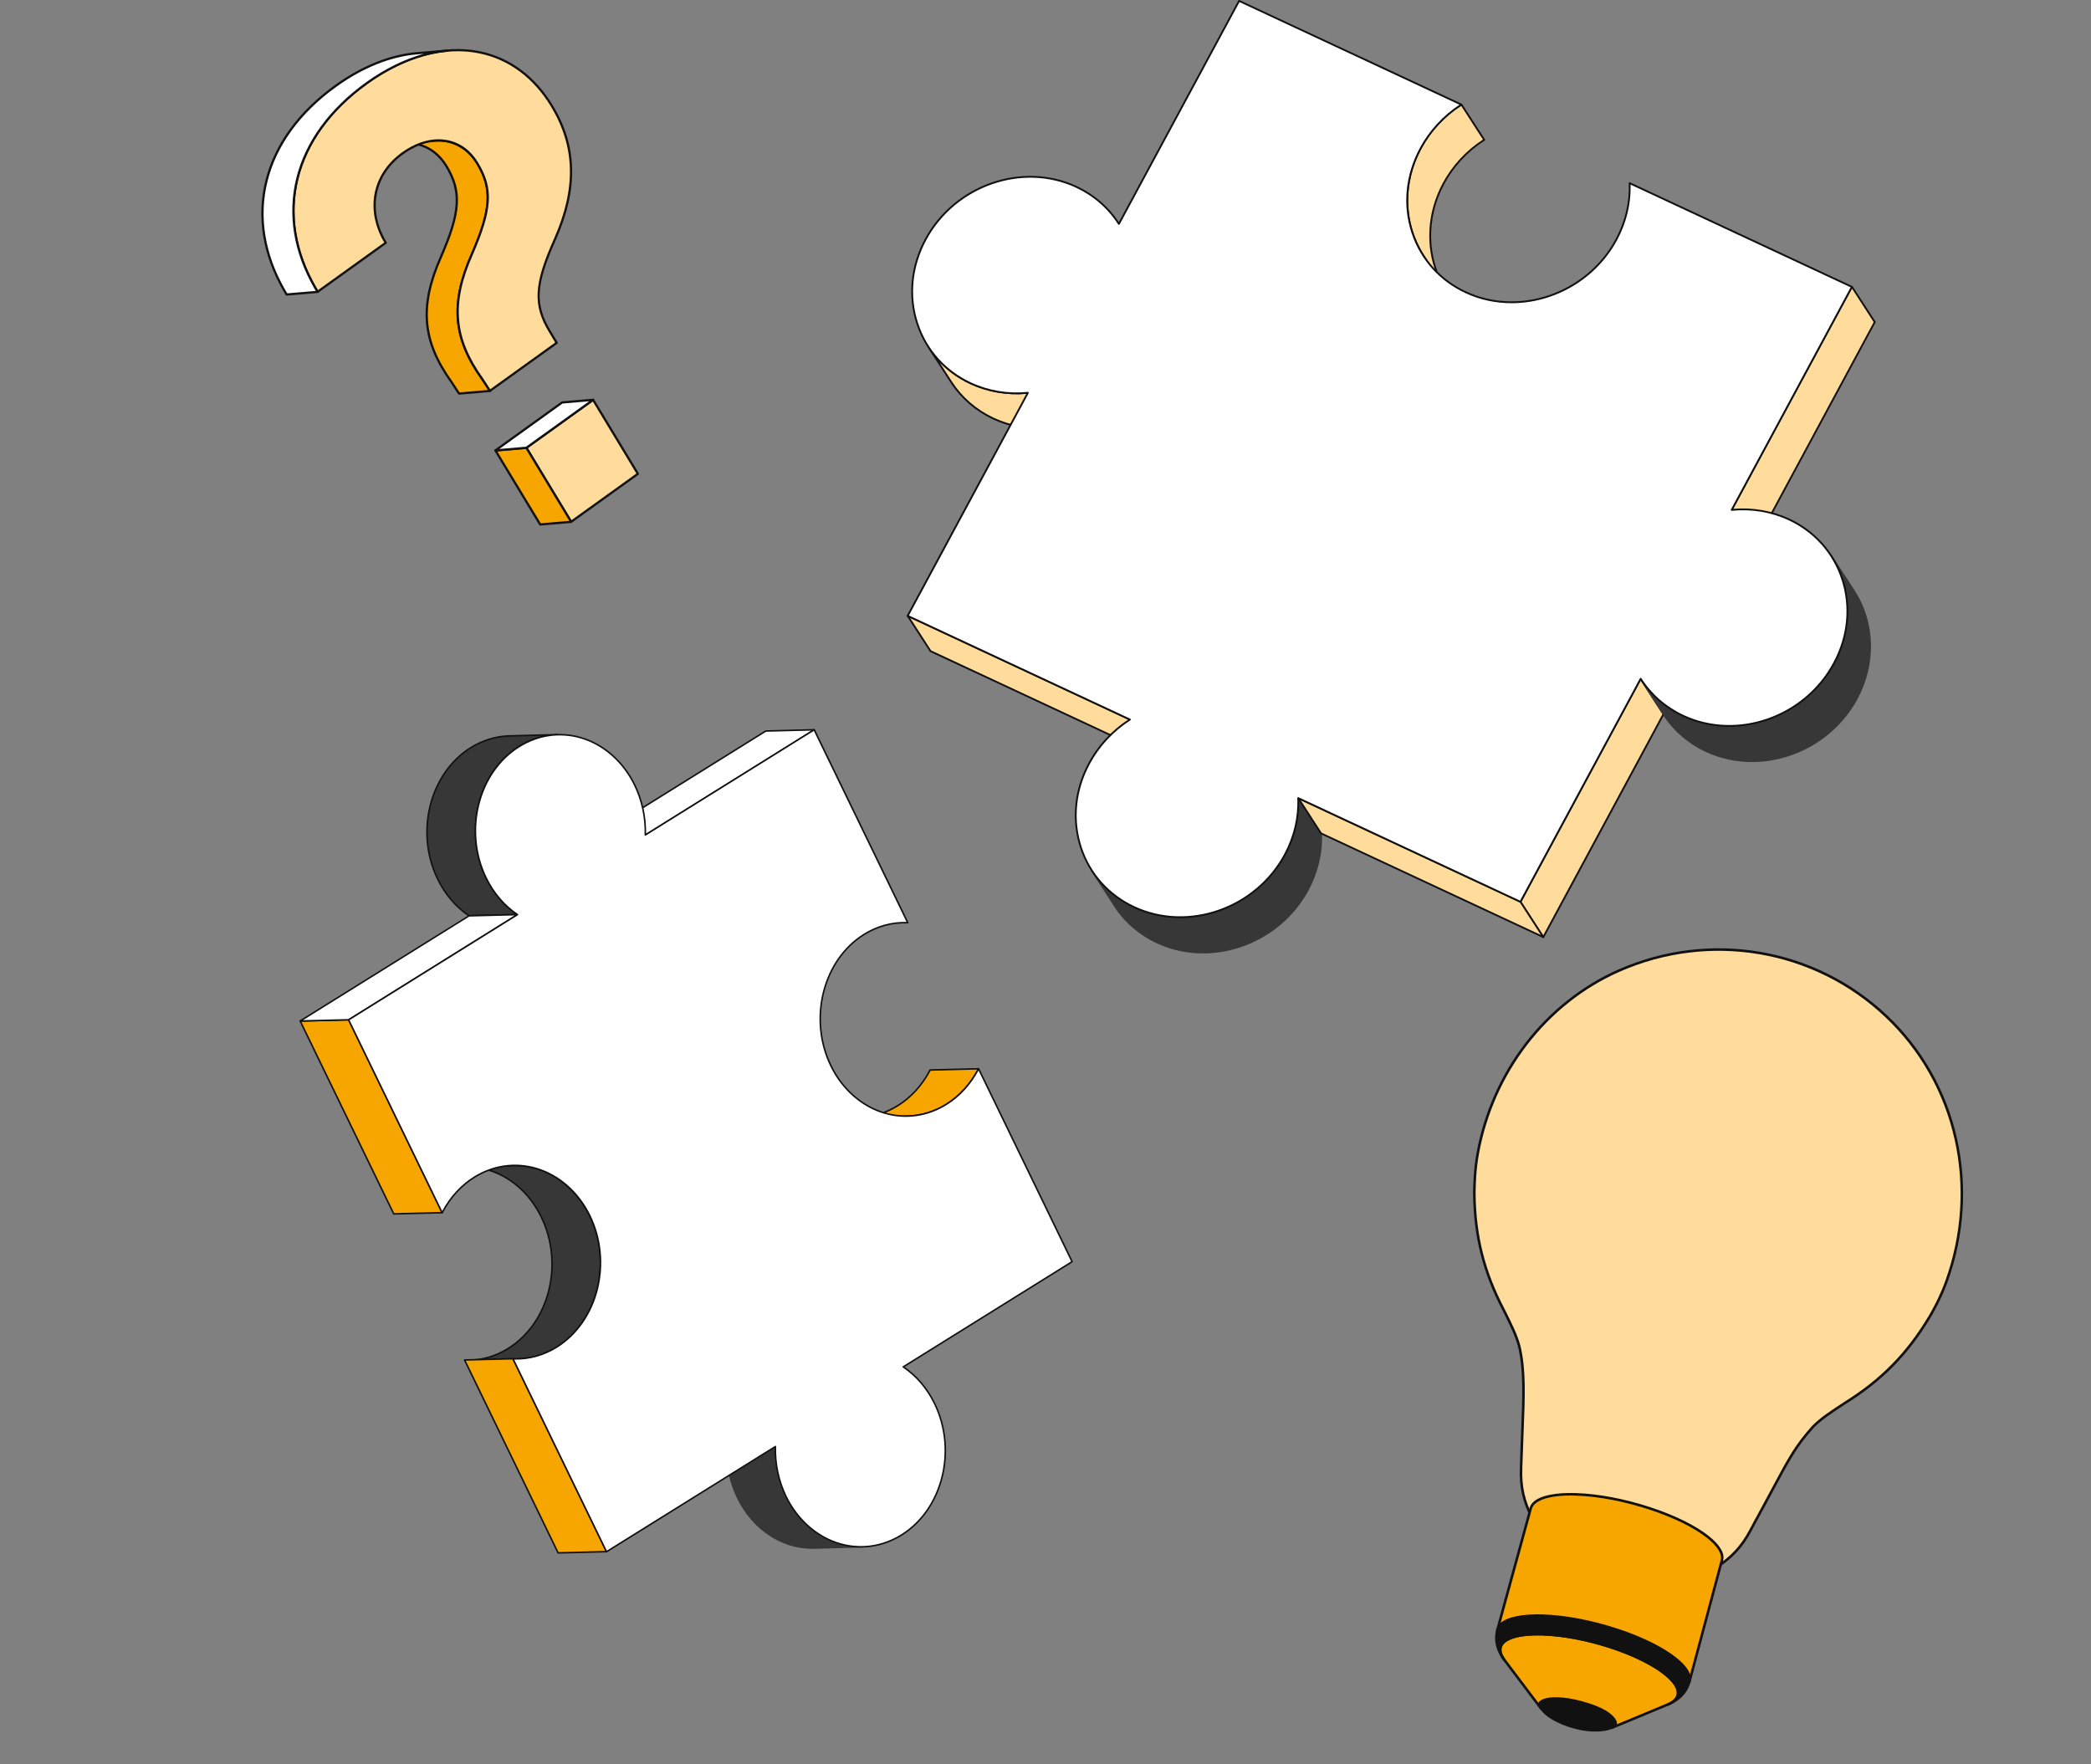 <svg width="64" height="54" viewBox="0 0 64 54" fill="none" xmlns="http://www.w3.org/2000/svg">
<rect x="0" y="0" width="64" height="54" fill="#808080" stroke="none"/>
<g clip-path="url(#clip0_7886_26610)">
<path d="M31.462 12.025L32.161 13.106C31.57 13.164 30.964 13.074 30.406 12.814C29.855 12.556 29.419 12.165 29.116 11.697L28.416 10.617C28.719 11.085 29.155 11.476 29.707 11.733C30.265 11.994 30.871 12.084 31.462 12.025Z" fill="#FFDC9B"/>
<path d="M31.817 13.148C31.321 13.148 30.834 13.042 30.393 12.836C29.856 12.585 29.406 12.196 29.091 11.71L28.392 10.63C28.39 10.627 28.388 10.623 28.387 10.619C28.387 10.616 28.387 10.612 28.387 10.608C28.388 10.605 28.389 10.601 28.392 10.598C28.394 10.595 28.396 10.592 28.399 10.59C28.402 10.588 28.406 10.587 28.41 10.586C28.413 10.586 28.417 10.586 28.421 10.587C28.424 10.588 28.428 10.589 28.431 10.591C28.434 10.593 28.436 10.596 28.438 10.599C28.747 11.077 29.19 11.459 29.717 11.705C30.251 11.954 30.853 12.055 31.458 11.995C31.463 11.994 31.468 11.995 31.473 11.998C31.477 12 31.482 12.003 31.484 12.008L32.184 13.088C32.186 13.092 32.188 13.096 32.188 13.101C32.188 13.106 32.187 13.111 32.185 13.115C32.183 13.119 32.18 13.123 32.176 13.126C32.172 13.128 32.168 13.13 32.163 13.131C32.047 13.142 31.932 13.148 31.817 13.148H31.817ZM28.753 11.085L29.138 11.679C29.447 12.157 29.889 12.539 30.417 12.786C30.937 13.028 31.523 13.13 32.112 13.079L31.447 12.052C30.837 12.109 30.232 12.007 29.694 11.756C29.337 11.589 29.019 11.362 28.753 11.085Z" fill="#111111"/>
<path d="M44.727 3.203L45.426 4.283C44.918 4.608 44.482 5.061 44.181 5.621C43.584 6.728 43.659 7.972 44.265 8.908L43.565 7.828C42.959 6.892 42.885 5.647 43.481 4.541C43.783 3.981 44.219 3.528 44.727 3.203Z" fill="#FFDC9B"/>
<path d="M44.266 8.932C44.262 8.932 44.257 8.931 44.253 8.929C44.249 8.927 44.245 8.924 44.243 8.92L43.544 7.839C42.913 6.866 42.881 5.596 43.458 4.524C43.752 3.98 44.186 3.513 44.714 3.176C44.72 3.172 44.727 3.171 44.734 3.173C44.742 3.174 44.748 3.178 44.752 3.185L45.451 4.265C45.453 4.268 45.455 4.271 45.455 4.275C45.456 4.279 45.456 4.282 45.455 4.286C45.455 4.289 45.453 4.293 45.451 4.296C45.449 4.299 45.446 4.301 45.443 4.303C44.923 4.635 44.496 5.095 44.207 5.631C43.639 6.685 43.671 7.933 44.29 8.889C44.292 8.894 44.294 8.898 44.294 8.903C44.294 8.908 44.293 8.913 44.291 8.918C44.288 8.922 44.285 8.926 44.281 8.928C44.276 8.931 44.271 8.932 44.266 8.932ZM44.72 3.238C44.211 3.569 43.792 4.022 43.507 4.551C42.939 5.605 42.971 6.853 43.59 7.809L43.974 8.402C43.619 7.522 43.678 6.495 44.158 5.605C44.447 5.068 44.873 4.607 45.389 4.272L44.72 3.238Z" fill="#111111"/>
<path d="M34.584 22.026L35.283 23.106L28.481 19.932L27.781 18.852L34.584 22.026Z" fill="#FFDC9B"/>
<path d="M35.283 23.131C35.279 23.131 35.275 23.13 35.272 23.128L28.47 19.954C28.465 19.951 28.461 19.948 28.458 19.944L27.758 18.863C27.755 18.858 27.754 18.852 27.754 18.846C27.754 18.84 27.757 18.834 27.761 18.83C27.765 18.825 27.77 18.822 27.776 18.821C27.782 18.82 27.788 18.82 27.794 18.823L34.596 21.997C34.601 22 34.605 22.003 34.607 22.007L35.307 23.088C35.31 23.092 35.311 23.097 35.311 23.102C35.312 23.107 35.31 23.112 35.308 23.116C35.306 23.12 35.302 23.124 35.298 23.127C35.293 23.129 35.288 23.131 35.283 23.131ZM28.5 19.907L35.207 23.037L34.565 22.044L27.858 18.915L28.5 19.907L28.5 19.907Z" fill="#111111"/>
<path d="M56.681 8.781L57.38 9.861L53.701 16.687L53.002 15.607L56.681 8.781Z" fill="#FFDC9B"/>
<path d="M53.702 16.712C53.697 16.712 53.693 16.71 53.689 16.708C53.684 16.706 53.681 16.703 53.679 16.699L52.979 15.619C52.976 15.615 52.975 15.61 52.975 15.605C52.974 15.6 52.976 15.595 52.978 15.59L56.657 8.765C56.659 8.76 56.663 8.757 56.667 8.754C56.671 8.752 56.676 8.75 56.68 8.75C56.69 8.75 56.7 8.754 56.705 8.763L57.404 9.843C57.407 9.847 57.409 9.852 57.409 9.857C57.409 9.862 57.408 9.867 57.405 9.871L53.726 16.697C53.724 16.701 53.721 16.705 53.717 16.707C53.713 16.71 53.708 16.712 53.703 16.712H53.702V16.712ZM53.035 15.602L53.7 16.629L57.349 9.859L56.684 8.832L53.035 15.602Z" fill="#111111"/>
<path d="M39.734 24.43L40.434 25.51C40.458 26.083 40.329 26.679 40.027 27.24C39.132 28.899 37.066 29.619 35.412 28.847C34.86 28.59 34.424 28.199 34.121 27.731L33.422 26.651C33.725 27.119 34.161 27.51 34.712 27.767C36.366 28.539 38.433 27.819 39.327 26.16C39.629 25.599 39.758 25.003 39.734 24.43Z" fill="#373737"/>
<path d="M36.821 29.181C36.338 29.181 35.854 29.081 35.401 28.869C34.864 28.619 34.414 28.229 34.099 27.743L33.399 26.663C33.397 26.66 33.396 26.656 33.395 26.653C33.394 26.649 33.394 26.645 33.395 26.642C33.396 26.638 33.397 26.635 33.399 26.631C33.401 26.628 33.404 26.626 33.407 26.624C33.41 26.622 33.414 26.62 33.417 26.62C33.421 26.619 33.425 26.619 33.429 26.62C33.432 26.621 33.436 26.622 33.439 26.625C33.442 26.627 33.444 26.629 33.446 26.633C33.755 27.11 34.198 27.492 34.725 27.739C35.171 27.947 35.647 28.045 36.122 28.045C37.394 28.045 38.658 27.34 39.304 26.143C39.593 25.607 39.732 25.014 39.707 24.427C39.707 24.421 39.709 24.415 39.712 24.41C39.716 24.405 39.721 24.402 39.727 24.4C39.733 24.398 39.739 24.398 39.745 24.4C39.75 24.402 39.755 24.406 39.759 24.411L40.458 25.491C40.461 25.496 40.462 25.5 40.462 25.505C40.488 26.102 40.346 26.705 40.052 27.25C39.397 28.465 38.113 29.181 36.821 29.181L36.821 29.181ZM33.761 27.119L34.146 27.713C34.455 28.19 34.897 28.573 35.425 28.819C37.063 29.583 39.117 28.867 40.003 27.223C40.291 26.689 40.43 26.099 40.407 25.515L39.766 24.525C39.772 25.088 39.63 25.655 39.353 26.169C38.697 27.385 37.414 28.101 36.122 28.101C35.639 28.101 35.155 28.001 34.702 27.789C34.345 27.623 34.027 27.395 33.761 27.119L33.761 27.119Z" fill="#373737"/>
<path d="M50.216 20.773L50.916 21.854L47.237 28.68L46.537 27.6L50.216 20.773Z" fill="#FFDC9B"/>
<path d="M47.235 28.712C47.23 28.712 47.226 28.711 47.222 28.709C47.218 28.706 47.214 28.703 47.212 28.699L46.512 27.619C46.51 27.615 46.508 27.61 46.508 27.605C46.508 27.6 46.509 27.595 46.511 27.591L50.19 20.765C50.193 20.76 50.196 20.757 50.2 20.754C50.204 20.752 50.209 20.75 50.214 20.75C50.219 20.75 50.223 20.751 50.228 20.753C50.232 20.755 50.236 20.759 50.238 20.763L50.938 21.843C50.94 21.847 50.942 21.852 50.942 21.857C50.942 21.862 50.941 21.867 50.939 21.871L47.26 28.698C47.257 28.702 47.254 28.705 47.25 28.708C47.246 28.71 47.241 28.712 47.236 28.712L47.235 28.712ZM46.568 27.603L47.233 28.63L50.882 21.859L50.217 20.832L46.568 27.603Z" fill="#111111"/>
<path d="M56.047 17.016L56.746 18.096C57.352 19.031 57.427 20.276 56.831 21.383C55.936 23.042 53.87 23.762 52.216 22.99C51.664 22.733 51.229 22.342 50.926 21.874L50.227 20.794C50.529 21.262 50.965 21.653 51.516 21.91C53.17 22.682 55.237 21.962 56.131 20.302C56.727 19.196 56.653 17.951 56.047 17.016Z" fill="#373737"/>
<path d="M53.625 23.324C53.142 23.324 52.658 23.224 52.205 23.013C51.668 22.762 51.218 22.373 50.903 21.887L50.204 20.806C50.2 20.8 50.198 20.793 50.2 20.785C50.201 20.778 50.206 20.772 50.212 20.768C50.218 20.764 50.226 20.762 50.233 20.764C50.24 20.765 50.246 20.77 50.25 20.776C50.56 21.254 51.002 21.636 51.529 21.882C51.974 22.09 52.451 22.188 52.926 22.188C54.198 22.189 55.462 21.483 56.107 20.286C56.675 19.233 56.643 17.984 56.024 17.028C56.022 17.025 56.02 17.021 56.02 17.018C56.019 17.014 56.019 17.01 56.02 17.007C56.02 17.003 56.022 17 56.024 16.997C56.026 16.994 56.029 16.991 56.032 16.989C56.035 16.987 56.038 16.985 56.042 16.985C56.046 16.984 56.049 16.984 56.053 16.985C56.057 16.986 56.06 16.987 56.063 16.99C56.066 16.992 56.069 16.994 56.071 16.998L56.77 18.078C57.4 19.051 57.433 20.321 56.855 21.393C56.2 22.608 54.917 23.324 53.625 23.324L53.625 23.324ZM50.566 21.263L50.95 21.856C51.259 22.334 51.701 22.716 52.228 22.962C52.674 23.17 53.15 23.269 53.625 23.269C54.897 23.269 56.161 22.564 56.806 21.366C57.374 20.313 57.343 19.064 56.723 18.108L56.339 17.515C56.694 18.395 56.636 19.422 56.156 20.313C55.501 21.528 54.217 22.244 52.925 22.244C52.442 22.244 51.958 22.144 51.505 21.933C51.149 21.766 50.831 21.539 50.566 21.263L50.566 21.263Z" fill="#373737"/>
<path d="M46.537 27.604L47.236 28.684L40.434 25.51L39.734 24.43L46.537 27.604Z" fill="#FFDC9B"/>
<path d="M47.237 28.709C47.233 28.709 47.228 28.708 47.225 28.706L40.423 25.532C40.418 25.53 40.414 25.526 40.411 25.522L39.712 24.442C39.708 24.436 39.707 24.43 39.707 24.424C39.708 24.418 39.71 24.413 39.714 24.408C39.718 24.403 39.723 24.4 39.729 24.399C39.735 24.398 39.741 24.398 39.747 24.401L46.549 27.576C46.554 27.578 46.558 27.581 46.56 27.586L47.26 28.666C47.263 28.67 47.264 28.675 47.264 28.68C47.265 28.685 47.264 28.69 47.261 28.694C47.259 28.699 47.255 28.702 47.251 28.705C47.246 28.707 47.242 28.709 47.237 28.709ZM40.453 25.485L47.161 28.615L46.518 27.622L39.811 24.493L40.453 25.485Z" fill="#111111"/>
<path d="M56.681 8.784L53.002 15.609C53.593 15.551 54.198 15.641 54.757 15.902C56.411 16.674 57.026 18.645 56.132 20.305C55.237 21.964 53.171 22.684 51.517 21.913C50.959 21.652 50.519 21.254 50.216 20.778L46.536 27.604L39.734 24.43C39.758 25.003 39.629 25.599 39.327 26.16C38.433 27.819 36.366 28.539 34.712 27.768C33.058 26.996 32.443 25.024 33.337 23.365C33.64 22.804 34.075 22.351 34.584 22.026L27.781 18.852L31.46 12.026C30.869 12.084 30.264 11.994 29.705 11.734C28.051 10.962 27.436 8.99 28.33 7.331C29.225 5.671 31.291 4.951 32.945 5.723C33.503 5.984 33.943 6.381 34.246 6.857L37.925 0.031L44.728 3.206C44.22 3.53 43.784 3.983 43.482 4.544C42.587 6.203 43.203 8.175 44.857 8.946C46.51 9.718 48.577 8.998 49.471 7.339C49.773 6.778 49.903 6.182 49.878 5.609L56.681 8.784Z" fill="white"/>
<path d="M36.121 28.101C35.638 28.101 35.154 28.001 34.701 27.79C33.913 27.422 33.33 26.77 33.06 25.955C32.777 25.102 32.867 24.176 33.313 23.348C33.599 22.818 34.018 22.362 34.527 22.027L27.77 18.874C27.763 18.871 27.758 18.865 27.755 18.858C27.753 18.85 27.754 18.842 27.757 18.835L31.412 12.055C30.815 12.105 30.222 12.002 29.694 11.756C28.905 11.388 28.322 10.736 28.052 9.921C27.77 9.068 27.86 8.142 28.306 7.314C29.206 5.644 31.293 4.918 32.957 5.695C33.486 5.941 33.931 6.323 34.245 6.799L37.901 0.015C37.905 0.008 37.91 0.004 37.917 0.001C37.924 -0.001 37.931 -0 37.938 0.003L44.74 3.177C44.745 3.179 44.748 3.182 44.751 3.186C44.754 3.191 44.756 3.195 44.756 3.2C44.756 3.205 44.755 3.21 44.753 3.215C44.751 3.219 44.747 3.223 44.743 3.226C44.224 3.558 43.796 4.017 43.507 4.553C43.068 5.368 42.979 6.278 43.257 7.116C43.522 7.917 44.094 8.556 44.869 8.918C46.507 9.682 48.561 8.966 49.447 7.322C49.736 6.786 49.876 6.193 49.851 5.607C49.851 5.602 49.852 5.597 49.854 5.593C49.856 5.589 49.859 5.585 49.863 5.583C49.867 5.58 49.872 5.578 49.877 5.578C49.882 5.578 49.886 5.579 49.891 5.581L56.693 8.755C56.696 8.757 56.699 8.759 56.702 8.762C56.704 8.764 56.706 8.768 56.708 8.771C56.709 8.775 56.709 8.779 56.709 8.783C56.709 8.786 56.707 8.79 56.706 8.793L53.051 15.574C53.648 15.524 54.241 15.627 54.769 15.873C55.558 16.241 56.141 16.893 56.411 17.708C56.693 18.561 56.603 19.487 56.157 20.315C55.502 21.53 54.218 22.246 52.926 22.246C52.443 22.246 51.959 22.146 51.506 21.934C50.977 21.688 50.533 21.306 50.218 20.829L46.562 27.614C46.558 27.62 46.552 27.625 46.546 27.628C46.539 27.63 46.532 27.629 46.525 27.626L39.764 24.471C39.78 25.052 39.638 25.639 39.352 26.17C38.697 27.385 37.413 28.101 36.121 28.101ZM27.82 18.836L34.596 21.998C34.6 22 34.604 22.003 34.607 22.007C34.61 22.012 34.611 22.016 34.612 22.021C34.612 22.026 34.611 22.031 34.609 22.036C34.607 22.04 34.603 22.044 34.599 22.047C34.079 22.379 33.652 22.838 33.362 23.375C32.923 24.189 32.835 25.099 33.112 25.938C33.377 26.738 33.95 27.378 34.725 27.739C36.363 28.503 38.417 27.788 39.303 26.143C39.592 25.607 39.732 25.014 39.707 24.428C39.707 24.423 39.708 24.418 39.71 24.414C39.712 24.41 39.715 24.406 39.719 24.404C39.723 24.401 39.728 24.399 39.733 24.399C39.737 24.399 39.742 24.399 39.746 24.401L46.525 27.565L50.192 20.762C50.194 20.757 50.197 20.754 50.202 20.751C50.206 20.749 50.21 20.747 50.215 20.747C50.22 20.747 50.225 20.748 50.229 20.75C50.233 20.752 50.237 20.756 50.24 20.76C50.55 21.246 50.996 21.635 51.53 21.884C53.168 22.649 55.222 21.933 56.108 20.288C56.547 19.474 56.636 18.564 56.358 17.725C56.093 16.925 55.52 16.285 54.746 15.924C54.211 15.674 53.609 15.574 53.005 15.634C53 15.634 52.995 15.633 52.99 15.631C52.986 15.629 52.982 15.626 52.979 15.621C52.976 15.617 52.974 15.612 52.974 15.607C52.974 15.602 52.975 15.597 52.978 15.593L56.643 8.793L49.908 5.65C49.925 6.231 49.782 6.818 49.496 7.348C48.841 8.564 47.558 9.28 46.266 9.28C45.783 9.28 45.298 9.18 44.846 8.968C44.057 8.6 43.474 7.949 43.204 7.134C42.921 6.281 43.011 5.355 43.458 4.527C43.744 3.997 44.162 3.541 44.671 3.206L37.938 0.064L34.271 6.867C34.269 6.871 34.266 6.875 34.262 6.877C34.258 6.88 34.253 6.881 34.248 6.882C34.237 6.882 34.229 6.877 34.223 6.869C33.914 6.383 33.468 5.994 32.934 5.745C31.296 4.981 29.242 5.696 28.355 7.341C27.916 8.155 27.828 9.065 28.105 9.904C28.37 10.704 28.943 11.344 29.718 11.705C30.251 11.954 30.853 12.055 31.458 11.995C31.463 11.994 31.468 11.995 31.473 11.997C31.477 11.999 31.481 12.003 31.484 12.007C31.487 12.011 31.489 12.016 31.489 12.021C31.489 12.026 31.488 12.031 31.485 12.036L27.82 18.836Z" fill="#111111"/>
</g>
<g clip-path="url(#clip1_7886_26610)">
<path d="M27.784 34.16L26.301 34.198C26.702 34.188 27.107 34.071 27.483 33.837C27.907 33.572 28.24 33.192 28.468 32.749L29.951 32.711C29.723 33.154 29.39 33.534 28.966 33.799C28.59 34.033 28.185 34.15 27.784 34.16Z" fill="#F7A600"/>
<path d="M26.301 34.222C26.294 34.222 26.289 34.22 26.284 34.215C26.28 34.211 26.277 34.205 26.277 34.199C26.277 34.193 26.28 34.187 26.284 34.182C26.288 34.178 26.294 34.175 26.3 34.175C26.713 34.164 27.107 34.044 27.47 33.817C27.876 33.565 28.213 33.192 28.447 32.739C28.449 32.735 28.451 32.732 28.455 32.729C28.459 32.727 28.463 32.726 28.467 32.726L29.95 32.688C29.958 32.687 29.966 32.691 29.971 32.699C29.973 32.702 29.974 32.706 29.974 32.71C29.974 32.714 29.974 32.718 29.972 32.722C29.735 33.183 29.391 33.562 28.978 33.819C28.613 34.047 28.2 34.173 27.784 34.184L26.301 34.222H26.301ZM28.482 32.773C28.245 33.228 27.904 33.603 27.495 33.858C27.264 34.002 27.02 34.104 26.768 34.163L27.783 34.136C28.196 34.126 28.59 34.005 28.953 33.779C29.348 33.533 29.678 33.173 29.911 32.736L28.482 32.773L28.482 32.773Z" fill="#111111"/>
<path d="M26.41 47.342L24.927 47.38C23.986 47.405 23.062 46.844 22.574 45.837C22.339 45.352 22.235 44.826 22.249 44.312L23.732 44.273C23.718 44.788 23.822 45.314 24.057 45.799C24.545 46.805 25.469 47.366 26.41 47.342Z" fill="#373737"/>
<path d="M24.868 47.405C23.904 47.405 23.021 46.813 22.553 45.848C22.325 45.377 22.212 44.846 22.226 44.311C22.226 44.305 22.229 44.3 22.233 44.295C22.237 44.291 22.243 44.288 22.249 44.288L23.732 44.25C23.735 44.25 23.738 44.251 23.741 44.252C23.744 44.253 23.747 44.255 23.749 44.257C23.752 44.259 23.753 44.262 23.755 44.265C23.756 44.268 23.756 44.271 23.756 44.274C23.742 44.801 23.854 45.325 24.078 45.789C24.548 46.757 25.441 47.344 26.41 47.319H26.411C26.417 47.319 26.423 47.321 26.427 47.326C26.431 47.33 26.434 47.336 26.434 47.342C26.434 47.348 26.432 47.354 26.428 47.359C26.423 47.363 26.418 47.366 26.411 47.366L24.928 47.404C24.908 47.405 24.888 47.405 24.868 47.405L24.868 47.405ZM22.273 44.335C22.262 44.855 22.374 45.37 22.596 45.827C23.065 46.796 23.957 47.382 24.927 47.357L25.94 47.331C25.141 47.189 24.436 46.636 24.036 45.81C23.811 45.346 23.698 44.824 23.708 44.298L22.273 44.335Z" fill="#373737"/>
<path d="M19.752 25.556L18.27 25.594L23.438 22.374L24.921 22.336L19.752 25.556Z" fill="white"/>
<path d="M18.27 25.618C18.265 25.618 18.26 25.616 18.256 25.613C18.251 25.61 18.248 25.606 18.247 25.601C18.246 25.596 18.246 25.591 18.248 25.586C18.25 25.581 18.253 25.577 18.257 25.574L23.426 22.354C23.429 22.352 23.433 22.351 23.438 22.351L24.921 22.312C24.926 22.312 24.931 22.314 24.935 22.317C24.939 22.32 24.942 22.324 24.944 22.329C24.945 22.334 24.945 22.34 24.943 22.345C24.941 22.35 24.938 22.354 24.934 22.356L19.765 25.576C19.762 25.578 19.758 25.58 19.753 25.58L18.27 25.618H18.27V25.618ZM23.445 22.398L18.357 25.568L19.746 25.532L24.834 22.362L23.445 22.398Z" fill="#111111"/>
<path d="M15.859 41.594L14.376 41.632C14.777 41.621 15.182 41.505 15.557 41.271C16.814 40.488 17.269 38.69 16.572 37.254C16.084 36.248 15.161 35.687 14.219 35.711L15.702 35.673C16.643 35.648 17.567 36.209 18.055 37.216C18.752 38.652 18.297 40.45 17.04 41.233C16.665 41.467 16.26 41.583 15.859 41.594Z" fill="#373737"/>
<path d="M14.374 41.656C14.368 41.656 14.362 41.653 14.358 41.649C14.353 41.645 14.351 41.639 14.351 41.632C14.351 41.626 14.353 41.62 14.357 41.616C14.361 41.611 14.367 41.609 14.373 41.608H14.373C14.787 41.598 15.18 41.478 15.543 41.251C16.788 40.476 17.239 38.688 16.549 37.265C16.08 36.296 15.187 35.71 14.218 35.735C14.204 35.736 14.194 35.725 14.193 35.712C14.193 35.699 14.203 35.688 14.216 35.688L15.699 35.649C16.686 35.623 17.597 36.22 18.075 37.206C18.775 38.65 18.316 40.466 17.051 41.254C16.681 41.484 16.279 41.607 15.858 41.618L14.375 41.656H14.374ZM14.688 35.723C15.487 35.865 16.192 36.418 16.592 37.244C17.292 38.688 16.833 40.504 15.568 41.292C15.338 41.436 15.094 41.537 14.842 41.596L15.856 41.57C16.27 41.559 16.663 41.439 17.026 41.213C18.271 40.438 18.722 38.649 18.032 37.227C17.572 36.278 16.706 35.696 15.76 35.696C15.74 35.696 15.72 35.696 15.701 35.697L14.688 35.723V35.723Z" fill="#111111"/>
<path d="M18.565 47.49L17.082 47.529L14.219 41.624L15.702 41.586L18.565 47.49Z" fill="#F7A600"/>
<path d="M17.082 47.553C17.078 47.553 17.073 47.551 17.07 47.549C17.066 47.547 17.063 47.543 17.061 47.539L14.198 41.635C14.196 41.631 14.195 41.627 14.195 41.623C14.195 41.619 14.197 41.615 14.199 41.612C14.201 41.609 14.204 41.606 14.207 41.604C14.211 41.602 14.214 41.601 14.218 41.601L15.701 41.562H15.702C15.711 41.562 15.719 41.568 15.723 41.576L18.586 47.48C18.588 47.484 18.589 47.488 18.589 47.492C18.588 47.496 18.587 47.5 18.585 47.503C18.583 47.507 18.58 47.509 18.577 47.511C18.573 47.513 18.57 47.514 18.566 47.515L17.083 47.553H17.082ZM14.257 41.647L17.097 47.505L18.528 47.468L15.687 41.61L14.257 41.647Z" fill="#111111"/>
<path d="M15.592 22.523C15.19 22.533 14.785 22.65 14.41 22.884C13.153 23.667 12.698 25.465 13.395 26.901C13.63 27.386 13.966 27.767 14.357 28.029L15.84 27.991C15.449 27.728 15.113 27.348 14.878 26.863C14.181 25.427 14.636 23.628 15.893 22.846C16.268 22.611 16.673 22.495 17.075 22.484L15.592 22.523V22.523Z" fill="#373737"/>
<path d="M14.356 28.053C14.351 28.053 14.347 28.052 14.343 28.049C13.937 27.776 13.601 27.383 13.373 26.912C12.672 25.468 13.132 23.652 14.396 22.864C14.762 22.636 15.175 22.51 15.591 22.499L17.073 22.461H17.074C17.08 22.461 17.086 22.463 17.09 22.468C17.095 22.472 17.097 22.478 17.097 22.484C17.097 22.491 17.095 22.497 17.091 22.501C17.087 22.506 17.081 22.508 17.075 22.508C16.662 22.519 16.268 22.639 15.904 22.866C14.66 23.642 14.208 25.43 14.898 26.853C15.123 27.316 15.453 27.703 15.852 27.971C15.856 27.974 15.86 27.978 15.861 27.983C15.863 27.988 15.863 27.993 15.862 27.998C15.86 28.003 15.857 28.007 15.854 28.01C15.85 28.013 15.845 28.015 15.84 28.015L14.357 28.053H14.356L14.356 28.053ZM15.591 22.523L15.592 22.547C15.179 22.557 14.785 22.678 14.421 22.904C13.177 23.68 12.725 25.468 13.415 26.891C13.639 27.352 13.966 27.737 14.363 28.006L15.766 27.969C15.386 27.699 15.072 27.321 14.855 26.873C14.155 25.429 14.614 23.614 15.879 22.826C16.109 22.683 16.357 22.58 16.612 22.52L15.592 22.547L15.591 22.523H15.591Z" fill="#111111"/>
<path d="M13.534 37.115L12.051 37.154L9.188 31.249L10.67 31.211L13.534 37.115Z" fill="#F7A600"/>
<path d="M12.051 37.178C12.046 37.178 12.042 37.177 12.038 37.174C12.034 37.172 12.031 37.168 12.03 37.164L9.166 31.26C9.165 31.256 9.164 31.252 9.164 31.248C9.164 31.244 9.165 31.241 9.168 31.237C9.17 31.234 9.172 31.231 9.176 31.229C9.179 31.227 9.183 31.226 9.187 31.226L10.67 31.188H10.671C10.68 31.188 10.688 31.193 10.692 31.201L13.555 37.105C13.557 37.109 13.558 37.113 13.557 37.117C13.557 37.121 13.556 37.125 13.554 37.128C13.552 37.132 13.549 37.134 13.546 37.136C13.542 37.138 13.538 37.139 13.534 37.14L12.051 37.178H12.051L12.051 37.178ZM9.225 31.272L12.066 37.13L13.496 37.093L10.656 31.235L9.225 31.272Z" fill="#111111"/>
<path d="M10.67 31.212L9.188 31.25L14.356 28.03L15.839 27.992L10.67 31.212Z" fill="white"/>
<path d="M9.188 31.274C9.183 31.274 9.178 31.273 9.174 31.27C9.169 31.266 9.166 31.262 9.165 31.257C9.164 31.252 9.164 31.247 9.166 31.242C9.168 31.237 9.171 31.233 9.175 31.23L14.344 28.011C14.347 28.008 14.351 28.007 14.355 28.007L15.838 27.969C15.849 27.968 15.859 27.975 15.862 27.986C15.863 27.991 15.863 27.996 15.861 28.001C15.859 28.006 15.856 28.01 15.852 28.013L10.683 31.233C10.68 31.235 10.676 31.236 10.671 31.236L9.188 31.274H9.188H9.188ZM14.363 28.054L9.274 31.224L10.664 31.189L15.752 28.019L14.363 28.054L14.363 28.054Z" fill="#111111"/>
<path d="M15.891 22.848C17.148 22.065 18.731 22.595 19.427 24.03C19.662 24.515 19.765 25.041 19.752 25.556L24.92 22.336L27.783 28.241C27.331 28.221 26.869 28.335 26.445 28.6C25.188 29.383 24.734 31.181 25.43 32.617C26.126 34.053 27.709 34.582 28.966 33.799C29.39 33.535 29.723 33.154 29.951 32.711L32.814 38.616L27.645 41.836C28.036 42.098 28.372 42.479 28.608 42.964C29.304 44.4 28.849 46.198 27.593 46.981C26.336 47.764 24.753 47.235 24.057 45.799C23.822 45.314 23.718 44.788 23.732 44.273L18.564 47.493L15.701 41.589C16.153 41.608 16.614 41.494 17.039 41.229C18.296 40.446 18.75 38.648 18.054 37.212C17.358 35.776 15.774 35.247 14.518 36.03C14.093 36.295 13.761 36.675 13.533 37.118L10.67 31.213L15.838 27.994C15.448 27.731 15.111 27.35 14.876 26.865C14.18 25.43 14.634 23.631 15.891 22.848L15.891 22.848Z" fill="white"/>
<path d="M18.564 47.517C18.56 47.517 18.555 47.516 18.552 47.514C18.548 47.511 18.545 47.508 18.543 47.504L15.68 41.599C15.678 41.596 15.677 41.592 15.677 41.587C15.678 41.583 15.679 41.579 15.681 41.576C15.684 41.572 15.687 41.57 15.69 41.568C15.694 41.566 15.698 41.565 15.702 41.565C16.164 41.585 16.622 41.462 17.027 41.209C18.271 40.434 18.723 38.646 18.033 37.223C17.686 36.508 17.09 35.984 16.396 35.783C15.763 35.6 15.101 35.695 14.531 36.051C14.125 36.303 13.788 36.676 13.554 37.129C13.55 37.137 13.542 37.142 13.533 37.142C13.529 37.142 13.524 37.141 13.521 37.138C13.517 37.136 13.514 37.133 13.512 37.129L10.649 31.224C10.646 31.219 10.646 31.213 10.647 31.207C10.649 31.201 10.653 31.197 10.658 31.194L15.795 27.993C15.402 27.721 15.078 27.335 14.855 26.876C14.155 25.432 14.614 23.616 15.879 22.828C16.461 22.466 17.137 22.369 17.782 22.555C18.489 22.76 19.096 23.294 19.449 24.02C19.671 24.478 19.784 24.993 19.776 25.513L24.908 22.316C24.91 22.314 24.914 22.313 24.917 22.313C24.92 22.312 24.924 22.312 24.927 22.313C24.93 22.314 24.933 22.316 24.936 22.318C24.938 22.32 24.94 22.323 24.942 22.326L27.805 28.23C27.806 28.234 27.807 28.238 27.807 28.242C27.807 28.247 27.805 28.25 27.803 28.254C27.801 28.257 27.798 28.26 27.794 28.262C27.79 28.264 27.786 28.265 27.782 28.265C27.321 28.245 26.863 28.368 26.458 28.62C25.213 29.396 24.762 31.184 25.452 32.607C25.798 33.321 26.395 33.846 27.089 34.047C27.721 34.23 28.383 34.134 28.954 33.779C29.359 33.526 29.697 33.154 29.93 32.701C29.934 32.693 29.941 32.688 29.951 32.688C29.96 32.688 29.968 32.693 29.972 32.701L32.836 38.606C32.838 38.611 32.839 38.617 32.837 38.623C32.835 38.628 32.832 38.633 32.827 38.636L27.689 41.837C28.082 42.109 28.407 42.494 28.629 42.954C29.329 44.398 28.87 46.214 27.606 47.001C27.024 47.364 26.348 47.461 25.702 47.274C24.995 47.07 24.388 46.536 24.036 45.809C23.814 45.352 23.701 44.837 23.708 44.317L18.577 47.514C18.573 47.516 18.569 47.517 18.564 47.517L18.564 47.517ZM15.74 41.614L18.574 47.459L23.72 44.254C23.724 44.251 23.728 44.25 23.732 44.25C23.736 44.25 23.741 44.251 23.744 44.253C23.748 44.255 23.751 44.258 23.753 44.262C23.755 44.266 23.756 44.27 23.756 44.274C23.742 44.801 23.854 45.325 24.078 45.789C24.425 46.503 25.021 47.028 25.715 47.229C26.348 47.411 27.01 47.316 27.58 46.961C28.825 46.186 29.276 44.397 28.587 42.974C28.362 42.511 28.032 42.124 27.633 41.856C27.629 41.853 27.627 41.85 27.625 41.847C27.623 41.843 27.622 41.839 27.622 41.835C27.622 41.831 27.623 41.828 27.625 41.824C27.627 41.821 27.63 41.818 27.633 41.816L32.783 38.607L29.95 32.764C29.714 33.206 29.379 33.57 28.979 33.819C28.397 34.182 27.721 34.279 27.075 34.092C26.369 33.888 25.761 33.354 25.409 32.628C24.709 31.184 25.168 29.368 26.433 28.58C26.834 28.33 27.287 28.204 27.745 28.216L24.91 22.37L19.764 25.576C19.761 25.578 19.756 25.58 19.752 25.58C19.748 25.58 19.744 25.579 19.74 25.577C19.736 25.575 19.733 25.571 19.731 25.568C19.729 25.564 19.728 25.56 19.728 25.555C19.742 25.029 19.631 24.505 19.406 24.041C19.059 23.326 18.463 22.802 17.769 22.601C17.137 22.418 16.474 22.513 15.904 22.869C14.659 23.644 14.208 25.433 14.898 26.855C15.123 27.319 15.452 27.706 15.852 27.974C15.855 27.976 15.858 27.979 15.86 27.983C15.861 27.986 15.863 27.99 15.862 27.994C15.862 27.998 15.861 28.002 15.859 28.006C15.857 28.009 15.854 28.012 15.851 28.014L10.701 31.223L13.534 37.066C13.77 36.624 14.105 36.26 14.506 36.01C15.088 35.648 15.764 35.551 16.409 35.737C17.116 35.942 17.723 36.475 18.076 37.202C18.776 38.646 18.316 40.462 17.052 41.25C16.65 41.5 16.197 41.626 15.74 41.614L15.74 41.614Z" fill="#111111"/>
</g>
<g clip-path="url(#clip2_7886_26610)">
<path d="M46.556 44.943L46.556 44.944L46.556 44.943V44.943C46.607 43.145 46.719 42.14 46.502 41.212C46.41 40.867 46.26 40.566 46.029 40.104C46.024 40.093 46.019 40.083 46.013 40.073C45.414 38.924 45.14 37.831 45.125 36.536C45.129 36.245 45.137 35.815 45.229 35.307C45.679 32.827 47.303 30.698 49.555 29.706C52.335 28.483 55.547 29.032 57.736 31.107C59.919 33.174 60.605 36.339 59.581 39.205C59.417 39.664 59.19 40.087 59.053 40.316C59.053 40.315 59.053 40.314 59.053 40.313C59.052 40.316 59.051 40.318 59.049 40.32C58.377 41.439 57.581 42.248 56.471 42.939C56.466 42.943 56.461 42.946 56.455 42.95C56.025 43.231 55.746 43.414 55.493 43.666C54.808 44.432 54.661 44.862 53.722 46.57L53.769 46.48L53.722 46.57L53.722 46.57C53.674 46.661 53.624 46.753 53.572 46.849L53.573 46.849C53.314 47.337 52.986 47.688 52.513 47.984C52.509 47.986 52.506 47.988 52.503 47.99L52.497 47.994C52.498 47.993 52.499 47.992 52.501 47.991C52.275 48.129 51.874 48.201 51.319 48.184C49.939 48.14 48.13 47.556 47.278 46.879C47.094 46.732 46.969 46.593 46.902 46.466C46.903 46.468 46.903 46.469 46.904 46.471L46.901 46.465L46.898 46.458C46.638 45.964 46.533 45.495 46.556 44.943Z" fill="#FFDC9B"/>
<path d="M51.48 48.225C51.94 48.225 52.295 48.158 52.512 48.03C52.514 48.029 52.515 48.028 52.517 48.027L52.531 48.018C53.012 47.718 53.343 47.364 53.605 46.87C53.656 46.777 53.706 46.683 53.755 46.589L53.756 46.589L53.756 46.588C53.974 46.191 54.147 45.868 54.299 45.584C54.794 44.659 54.999 44.277 55.522 43.692C55.77 43.444 56.051 43.261 56.476 42.982C56.479 42.98 56.483 42.978 56.486 42.976L56.492 42.972C57.606 42.278 58.405 41.467 59.08 40.344C59.082 40.342 59.085 40.339 59.086 40.336C59.185 40.17 59.436 39.727 59.618 39.218C60.125 37.797 60.222 36.286 59.899 34.848C59.573 33.396 58.834 32.093 57.763 31.078C55.562 28.993 52.334 28.441 49.539 29.671C48.432 30.158 47.445 30.938 46.685 31.925C45.93 32.906 45.413 34.073 45.19 35.3C45.096 35.821 45.09 36.268 45.086 36.535C45.101 37.839 45.376 38.935 45.978 40.091L45.983 40.1C45.987 40.107 45.99 40.114 45.994 40.122C46.222 40.579 46.373 40.881 46.464 41.222C46.631 41.939 46.601 42.703 46.555 43.859C46.542 44.18 46.528 44.544 46.517 44.941V44.941L46.517 44.942V44.944L46.517 44.945C46.494 45.503 46.6 45.976 46.863 46.476L46.87 46.49H46.87L46.87 46.49C46.87 46.491 46.871 46.492 46.872 46.493C46.945 46.626 47.073 46.766 47.254 46.909C48.11 47.589 49.932 48.178 51.317 48.223C51.371 48.224 51.425 48.225 51.48 48.225ZM52.48 47.958C52.252 48.097 51.85 48.162 51.32 48.145C49.949 48.101 48.147 47.52 47.302 46.848C47.126 46.708 47.003 46.574 46.936 46.447H46.936L46.935 46.447C46.935 46.447 46.935 46.447 46.935 46.446L46.934 46.443L46.932 46.44C46.676 45.951 46.572 45.49 46.595 44.945C46.595 44.944 46.595 44.942 46.594 44.941C46.606 44.545 46.62 44.182 46.633 43.862C46.679 42.699 46.71 41.931 46.54 41.203C46.446 40.853 46.294 40.548 46.064 40.087L46.048 40.055C45.451 38.91 45.178 37.825 45.164 36.535C45.168 36.272 45.174 35.828 45.267 35.314C45.488 34.099 45.999 32.944 46.747 31.972C47.499 30.995 48.475 30.224 49.57 29.742C52.336 28.525 55.531 29.071 57.709 31.135C58.769 32.139 59.5 33.429 59.823 34.865C60.143 36.289 60.047 37.785 59.545 39.191C59.369 39.683 59.129 40.112 59.026 40.285C59.023 40.287 59.021 40.291 59.019 40.294L59.017 40.298C58.347 41.414 57.556 42.217 56.45 42.906L56.434 42.917C56.005 43.198 55.721 43.383 55.466 43.638C54.935 44.232 54.729 44.617 54.231 45.547C54.091 45.808 53.935 46.1 53.742 46.453C53.739 46.455 53.737 46.458 53.735 46.462L53.687 46.551C53.638 46.645 53.588 46.738 53.538 46.831C53.282 47.313 52.959 47.659 52.492 47.951L52.483 47.957L52.48 47.958L52.48 47.958L52.48 47.958ZM47.672 51.949C48.225 51.967 48.952 52.202 49.294 52.473C49.52 52.653 49.521 52.804 49.332 52.882C48.76 53.099 47.837 52.85 47.366 52.491C47.255 52.401 47.202 52.335 47.167 52.291C47.007 52.08 47.202 51.934 47.672 51.949Z" fill="#111111"/>
<path d="M48.834 52.998C49.019 52.998 49.194 52.973 49.346 52.915C49.466 52.866 49.499 52.796 49.506 52.747C49.519 52.653 49.456 52.55 49.318 52.44C48.971 52.164 48.233 51.925 47.672 51.907C47.359 51.897 47.152 51.957 47.091 52.076C47.066 52.124 47.054 52.204 47.136 52.311C47.172 52.357 47.227 52.426 47.342 52.519C47.697 52.79 48.305 52.998 48.834 52.998ZM47.67 51.985C48.216 52.003 48.933 52.234 49.269 52.501C49.381 52.59 49.438 52.673 49.429 52.736C49.422 52.789 49.364 52.824 49.317 52.843C48.758 53.055 47.852 52.81 47.389 52.457C47.282 52.371 47.231 52.306 47.197 52.263C47.152 52.204 47.139 52.153 47.16 52.112C47.206 52.024 47.397 51.977 47.67 51.985Z" fill="#111111"/>
<path d="M46.23 50.139C46.449 50.049 46.78 50.004 47.211 50.018C47.709 50.034 48.267 50.126 48.81 50.269C49.661 50.494 50.474 50.844 50.955 51.227C51.477 51.642 51.481 51.989 51.055 52.166L49.337 52.88C49.522 52.803 49.464 52.66 49.3 52.511C49.102 52.331 48.739 52.193 48.371 52.095C48.136 52.033 47.894 51.993 47.678 51.987C47.491 51.981 47.348 52 47.253 52.039C47.11 52.097 47.071 52.163 47.166 52.289L46.043 50.803C45.823 50.511 45.899 50.274 46.23 50.139Z" fill="#F7A600"/>
<path d="M49.337 52.919C49.342 52.919 49.347 52.918 49.352 52.916L51.07 52.202C51.264 52.122 51.377 52.003 51.397 51.859C51.424 51.664 51.28 51.435 50.98 51.197C50.513 50.826 49.706 50.465 48.82 50.231C48.254 50.082 47.697 49.995 47.212 49.979C46.79 49.966 46.446 50.008 46.216 50.102C46.036 50.176 45.926 50.278 45.891 50.406C45.857 50.533 45.898 50.674 46.013 50.826L47.135 52.313L47.135 52.313C47.142 52.321 47.151 52.327 47.161 52.328C47.171 52.329 47.182 52.327 47.19 52.32C47.198 52.314 47.203 52.305 47.205 52.295C47.206 52.284 47.204 52.274 47.197 52.266C47.162 52.219 47.148 52.183 47.155 52.158C47.162 52.13 47.199 52.103 47.268 52.075C47.361 52.037 47.502 52.02 47.676 52.026C47.883 52.032 48.119 52.069 48.361 52.133C48.66 52.212 49.061 52.346 49.274 52.539C49.372 52.628 49.421 52.707 49.412 52.761C49.406 52.794 49.376 52.822 49.323 52.844L49.322 52.844C49.314 52.847 49.307 52.854 49.303 52.862C49.299 52.87 49.297 52.879 49.299 52.888C49.301 52.897 49.306 52.904 49.313 52.91C49.32 52.916 49.328 52.919 49.337 52.919ZM47.062 50.055C47.11 50.055 47.159 50.055 47.209 50.057C47.689 50.072 48.239 50.159 48.801 50.307C49.676 50.538 50.472 50.893 50.931 51.258C51.209 51.478 51.343 51.683 51.32 51.849C51.3 51.994 51.157 52.082 51.04 52.13L49.488 52.775C49.488 52.775 49.488 52.774 49.489 52.774C49.503 52.691 49.448 52.592 49.326 52.482C49.102 52.278 48.688 52.139 48.381 52.058C48.134 51.992 47.891 51.954 47.679 51.948C47.493 51.942 47.341 51.961 47.239 52.003C47.181 52.026 47.113 52.061 47.086 52.119L46.075 50.779C45.975 50.647 45.939 50.529 45.967 50.427C45.995 50.323 46.089 50.239 46.245 50.175C46.439 50.096 46.719 50.055 47.062 50.055Z" fill="#111111"/>
<path d="M51.05 52.169C51.272 52.072 51.582 51.895 51.706 51.477C51.759 51.281 51.623 51.033 51.277 50.758C50.422 50.079 48.605 49.492 47.22 49.448C46.395 49.422 45.909 49.594 45.831 49.881C45.728 50.299 45.901 50.605 46.04 50.798C45.675 50.321 46.125 49.984 47.21 50.018C48.489 50.059 50.166 50.6 50.955 51.228C51.478 51.643 51.48 51.992 51.05 52.169Z" fill="#111111"/>
<path d="M51.05 52.208C51.055 52.208 51.06 52.206 51.065 52.205C51.088 52.195 51.11 52.185 51.132 52.174C51.353 52.068 51.627 51.881 51.743 51.488C51.803 51.267 51.65 51.005 51.302 50.727C50.442 50.045 48.612 49.453 47.221 49.409C46.401 49.383 45.88 49.551 45.794 49.87C45.699 50.254 45.827 50.545 45.956 50.745C45.973 50.772 45.99 50.797 46.009 50.822C46.015 50.83 46.025 50.835 46.035 50.837C46.045 50.838 46.055 50.836 46.063 50.83C46.071 50.823 46.077 50.814 46.078 50.804C46.08 50.794 46.078 50.784 46.072 50.776C46.055 50.752 46.037 50.727 46.02 50.699C45.947 50.578 45.935 50.471 45.982 50.378C46.096 50.156 46.555 50.036 47.209 50.057C48.479 50.098 50.149 50.636 50.931 51.258C51.209 51.479 51.343 51.683 51.32 51.849C51.303 51.971 51.2 52.052 51.097 52.104C51.076 52.114 51.055 52.124 51.035 52.133C51.026 52.136 51.02 52.143 51.016 52.151C51.012 52.159 51.01 52.168 51.012 52.176C51.014 52.185 51.019 52.193 51.026 52.199C51.033 52.204 51.041 52.208 51.05 52.208ZM47.06 49.484C47.112 49.484 47.165 49.485 47.219 49.487C48.595 49.531 50.405 50.115 51.253 50.789C51.571 51.041 51.718 51.282 51.668 51.467C51.608 51.67 51.501 51.815 51.383 51.919C51.389 51.9 51.394 51.88 51.397 51.86C51.425 51.665 51.28 51.436 50.98 51.197C50.186 50.566 48.496 50.02 47.212 49.979C46.506 49.957 46.045 50.086 45.913 50.343C45.901 50.365 45.891 50.391 45.885 50.421C45.837 50.272 45.818 50.094 45.869 49.89C45.939 49.633 46.38 49.484 47.06 49.484Z" fill="#111111"/>
<path d="M46.852 46.167C46.87 46.1 46.91 46.04 46.972 45.987C47.174 45.813 47.606 45.717 48.234 45.737C48.937 45.759 49.75 45.922 50.492 46.165C51.208 46.4 51.857 46.709 52.275 47.042C52.619 47.315 52.754 47.562 52.702 47.756L51.707 51.478C51.759 51.284 51.623 51.036 51.278 50.761C50.858 50.428 50.206 50.117 49.487 49.881C48.742 49.637 47.926 49.474 47.22 49.451C46.589 49.431 46.156 49.527 45.953 49.702C45.891 49.755 45.85 49.816 45.832 49.883L46.852 46.167Z" fill="#F7A600"/>
<path d="M51.707 51.517C51.715 51.517 51.724 51.514 51.73 51.509C51.737 51.504 51.742 51.497 51.744 51.488L51.744 51.488L52.74 47.766C52.798 47.547 52.646 47.286 52.299 47.011C51.892 46.687 51.254 46.374 50.504 46.128C49.725 45.872 48.92 45.72 48.236 45.698C47.621 45.678 47.164 45.77 46.947 45.957C46.879 46.015 46.834 46.082 46.814 46.156L45.794 49.873C45.793 49.877 45.792 49.883 45.793 49.888C45.794 49.893 45.795 49.898 45.798 49.903C45.8 49.907 45.803 49.911 45.808 49.914C45.812 49.918 45.816 49.92 45.821 49.921C45.826 49.923 45.831 49.923 45.837 49.922C45.842 49.922 45.847 49.92 45.851 49.917C45.856 49.915 45.86 49.911 45.863 49.907C45.866 49.903 45.868 49.898 45.869 49.893L45.87 49.893C45.886 49.834 45.922 49.78 45.978 49.732C46.181 49.557 46.622 49.471 47.219 49.49C47.899 49.512 48.7 49.664 49.475 49.918C50.22 50.162 50.851 50.472 51.254 50.792C51.571 51.044 51.718 51.284 51.669 51.468L51.669 51.468C51.668 51.474 51.667 51.48 51.669 51.486C51.67 51.492 51.672 51.497 51.676 51.502C51.679 51.507 51.684 51.511 51.69 51.513C51.695 51.516 51.701 51.517 51.707 51.517ZM48.074 45.773C48.126 45.773 48.179 45.774 48.233 45.776C48.91 45.797 49.708 45.949 50.48 46.202C51.221 46.445 51.85 46.754 52.251 47.072C52.567 47.323 52.714 47.562 52.665 47.745L51.729 51.244C51.672 51.085 51.528 50.911 51.302 50.731C50.893 50.406 50.253 50.091 49.5 49.844C48.717 49.587 47.908 49.434 47.222 49.412C46.607 49.393 46.15 49.484 45.931 49.67L46.889 46.177C46.905 46.118 46.942 46.064 46.998 46.016C47.181 45.858 47.56 45.773 48.074 45.773Z" fill="#111111"/>
</g>
<g clip-path="url(#clip3_7886_26610)">
<path d="M18.154 12.234L19.524 14.499L17.482 15.968L16.111 13.703L18.154 12.234Z" fill="#FFDC9B"/>
<path d="M17.481 16.005C17.475 16.005 17.469 16.004 17.464 16.001C17.459 15.998 17.455 15.994 17.452 15.989L16.081 13.724C16.077 13.716 16.075 13.707 16.077 13.699C16.079 13.691 16.084 13.683 16.09 13.678L18.133 12.21C18.137 12.207 18.141 12.205 18.146 12.204C18.15 12.203 18.155 12.203 18.16 12.204C18.164 12.205 18.169 12.207 18.173 12.209C18.177 12.212 18.18 12.216 18.182 12.22L19.553 14.485C19.557 14.492 19.559 14.501 19.557 14.509C19.555 14.518 19.55 14.525 19.544 14.53L17.501 15.999C17.495 16.003 17.488 16.005 17.481 16.005H17.481ZM16.156 13.715L17.491 15.921L19.478 14.493L18.143 12.287L16.156 13.715Z" fill="#111111"/>
<path d="M17.483 15.968L16.535 16.049L15.164 13.784L16.112 13.703L17.483 15.968Z" fill="#F7A600"/>
<path d="M16.534 16.086C16.528 16.086 16.522 16.085 16.517 16.082C16.512 16.079 16.507 16.075 16.504 16.07L15.134 13.805C15.131 13.8 15.129 13.794 15.129 13.788C15.129 13.782 15.13 13.777 15.133 13.771C15.135 13.766 15.139 13.762 15.144 13.758C15.149 13.755 15.155 13.753 15.16 13.753L16.108 13.672C16.115 13.671 16.121 13.673 16.127 13.676C16.133 13.678 16.137 13.683 16.141 13.688L17.511 15.954C17.514 15.959 17.516 15.964 17.516 15.97C17.516 15.976 17.515 15.982 17.512 15.987C17.51 15.992 17.506 15.996 17.501 16C17.496 16.003 17.491 16.005 17.485 16.006L16.537 16.086C16.536 16.086 16.535 16.086 16.534 16.086H16.534ZM15.221 13.816L16.552 16.016L17.424 15.942L16.093 13.742L15.221 13.816Z" fill="#111111"/>
<path d="M16.112 13.703L15.164 13.783L17.206 12.315L18.155 12.234L16.112 13.703Z" fill="white"/>
<path d="M15.163 13.821C15.156 13.821 15.149 13.819 15.143 13.814C15.137 13.81 15.133 13.804 15.131 13.797C15.128 13.79 15.128 13.783 15.131 13.776C15.133 13.769 15.137 13.763 15.143 13.759L17.186 12.29C17.191 12.287 17.197 12.284 17.203 12.284L18.151 12.203C18.158 12.203 18.166 12.204 18.172 12.209C18.178 12.213 18.183 12.219 18.186 12.226C18.189 12.233 18.189 12.24 18.187 12.248C18.184 12.255 18.18 12.261 18.174 12.265L16.131 13.734C16.126 13.738 16.12 13.74 16.114 13.74L15.166 13.821C15.165 13.821 15.164 13.821 15.163 13.821H15.163ZM17.218 12.351L15.284 13.742L16.099 13.672L18.033 12.282L17.218 12.351Z" fill="#111111"/>
<path d="M14.766 11.607C13.84 10.313 13.799 9.241 14.442 7.786C15.037 6.416 15.089 5.79 14.609 4.996C14.308 4.499 13.831 4.257 13.302 4.302L12.354 4.383C12.883 4.338 13.36 4.579 13.661 5.077C14.141 5.87 14.089 6.496 13.494 7.867C12.851 9.322 12.892 10.394 13.818 11.688L14.05 12.043L14.998 11.962L14.766 11.607V11.607Z" fill="#F7A600"/>
<path d="M14.05 12.08C14.044 12.08 14.039 12.079 14.034 12.076C14.029 12.073 14.024 12.069 14.021 12.065L13.789 11.709C12.886 10.448 12.794 9.367 13.463 7.856C14.058 6.484 14.096 5.865 13.631 5.098C13.344 4.623 12.879 4.376 12.356 4.42C12.347 4.42 12.339 4.417 12.332 4.411C12.325 4.406 12.321 4.397 12.32 4.389C12.32 4.38 12.322 4.371 12.328 4.364C12.334 4.357 12.341 4.353 12.35 4.352H12.351L13.298 4.271C13.848 4.224 14.336 4.483 14.638 4.982C15.117 5.773 15.08 6.406 14.474 7.803C13.816 9.289 13.906 10.35 14.793 11.59C14.794 11.59 14.794 11.591 14.794 11.591L15.027 11.946C15.03 11.951 15.032 11.957 15.032 11.963C15.033 11.969 15.032 11.975 15.029 11.98C15.026 11.986 15.022 11.99 15.018 11.993C15.013 11.997 15.007 11.999 15.001 11.999L14.053 12.08C14.052 12.08 14.051 12.08 14.05 12.08ZM12.795 4.383C13.159 4.469 13.473 4.703 13.69 5.062C14.169 5.853 14.132 6.486 13.525 7.883C12.868 9.369 12.958 10.431 13.845 11.671L14.068 12.01L14.938 11.936L14.737 11.629C13.834 10.367 13.742 9.286 14.411 7.775C15.006 6.403 15.044 5.785 14.579 5.017C14.292 4.542 13.827 4.295 13.304 4.339L12.795 4.383V4.383Z" fill="#111111"/>
<path d="M11.223 2.541C13.424 0.958 15.699 1.27 16.892 3.241C17.666 4.521 17.647 5.82 16.991 7.309C16.365 8.701 16.333 9.325 16.829 10.144L17.038 10.491L14.996 11.959L14.763 11.604C13.837 10.31 13.796 9.238 14.44 7.783C15.035 6.413 15.087 5.787 14.607 4.993C14.126 4.2 13.201 4.058 12.324 4.689C11.44 5.325 11.22 6.351 11.743 7.322L11.807 7.428L9.722 8.928L9.657 8.821C8.41 6.669 8.862 4.239 11.223 2.541Z" fill="#FFDC9B"/>
<path d="M14.996 11.996C14.991 11.996 14.985 11.994 14.98 11.992C14.975 11.989 14.971 11.985 14.968 11.98L14.735 11.625C13.832 10.364 13.74 9.283 14.409 7.772C15.004 6.4 15.042 5.781 14.578 5.013C14.363 4.659 14.056 4.432 13.691 4.357C13.268 4.271 12.79 4.399 12.345 4.719C11.484 5.337 11.26 6.354 11.773 7.308L11.837 7.413C11.841 7.42 11.843 7.429 11.841 7.437C11.839 7.446 11.835 7.453 11.828 7.458L9.742 8.958C9.738 8.961 9.734 8.962 9.729 8.963C9.725 8.964 9.72 8.964 9.715 8.964C9.711 8.963 9.706 8.961 9.702 8.958C9.698 8.955 9.695 8.952 9.693 8.948L9.628 8.841C8.317 6.58 8.921 4.156 11.204 2.515C12.363 1.682 13.599 1.345 14.683 1.567C15.605 1.755 16.379 2.329 16.921 3.226C17.675 4.47 17.707 5.773 17.022 7.325C16.4 8.71 16.364 9.313 16.858 10.129L17.068 10.475C17.073 10.483 17.074 10.491 17.072 10.5C17.071 10.508 17.066 10.516 17.059 10.521L15.016 11.989C15.011 11.994 15.004 11.996 14.996 11.996ZM13.426 4.262C13.521 4.262 13.614 4.271 13.704 4.29C14.089 4.369 14.412 4.606 14.636 4.978C15.115 5.769 15.078 6.402 14.472 7.799C13.814 9.285 13.904 10.347 14.792 11.586L15.005 11.913L16.993 10.484L16.8 10.164C16.297 9.334 16.333 8.691 16.96 7.297C17.634 5.767 17.603 4.485 16.863 3.261C16.33 2.381 15.572 1.818 14.669 1.634C13.604 1.416 12.387 1.749 11.244 2.571C8.992 4.19 8.396 6.579 9.687 8.806L9.732 8.88L11.762 7.421L11.714 7.342C11.182 6.354 11.415 5.303 12.305 4.663C12.671 4.4 13.06 4.262 13.426 4.262Z" fill="#111111"/>
<path d="M12.752 1.627C11.959 1.695 11.112 2.023 10.276 2.624C7.914 4.322 7.462 6.752 8.71 8.904L8.774 9.011L9.723 8.93L9.658 8.824C8.411 6.672 8.862 4.241 11.224 2.543C12.06 1.942 12.907 1.614 13.7 1.547L12.752 1.627H12.752Z" fill="white"/>
<path d="M8.775 9.048C8.769 9.048 8.763 9.047 8.758 9.044C8.753 9.041 8.748 9.037 8.745 9.032L8.681 8.925C7.37 6.664 7.974 4.24 10.257 2.599C11.072 2.012 11.935 1.666 12.75 1.596L13.698 1.516C13.702 1.515 13.707 1.516 13.711 1.517C13.716 1.519 13.72 1.521 13.723 1.524C13.726 1.527 13.729 1.53 13.731 1.534C13.733 1.538 13.735 1.543 13.735 1.547C13.735 1.552 13.735 1.556 13.733 1.56C13.732 1.565 13.73 1.569 13.727 1.572C13.724 1.576 13.72 1.578 13.716 1.58C13.713 1.583 13.708 1.584 13.704 1.584C12.901 1.652 12.051 1.995 11.245 2.574C8.993 4.193 8.397 6.582 9.688 8.81L9.752 8.915C9.755 8.92 9.757 8.926 9.757 8.932C9.757 8.938 9.756 8.944 9.753 8.949C9.751 8.954 9.747 8.958 9.742 8.962C9.737 8.965 9.732 8.967 9.726 8.967L8.778 9.048C8.777 9.048 8.776 9.048 8.775 9.048ZM12.756 1.665C11.953 1.733 11.102 2.075 10.297 2.655C8.045 4.273 7.449 6.663 8.74 8.89L8.793 8.978L9.665 8.904L9.629 8.845C8.318 6.583 8.922 4.16 11.205 2.518C11.783 2.103 12.384 1.808 12.975 1.646L12.756 1.665Z" fill="#111111"/>
</g>
<defs>
<clipPath id="clip0_7886_26610">
<rect width="29.654" height="29.182" fill="white" transform="translate(27.754)"/>
</clipPath>
<clipPath id="clip1_7886_26610">
<rect width="23.674" height="25.243" fill="white" transform="translate(9.164 22.312)"/>
</clipPath>
<clipPath id="clip2_7886_26610">
<rect width="14.999" height="23.979" fill="white" transform="matrix(-1 0 0 1 60.086 29.023)"/>
</clipPath>
<clipPath id="clip3_7886_26610">
<rect width="11.559" height="14.587" fill="white" transform="translate(8 1.5)"/>
</clipPath>
</defs>
</svg>
